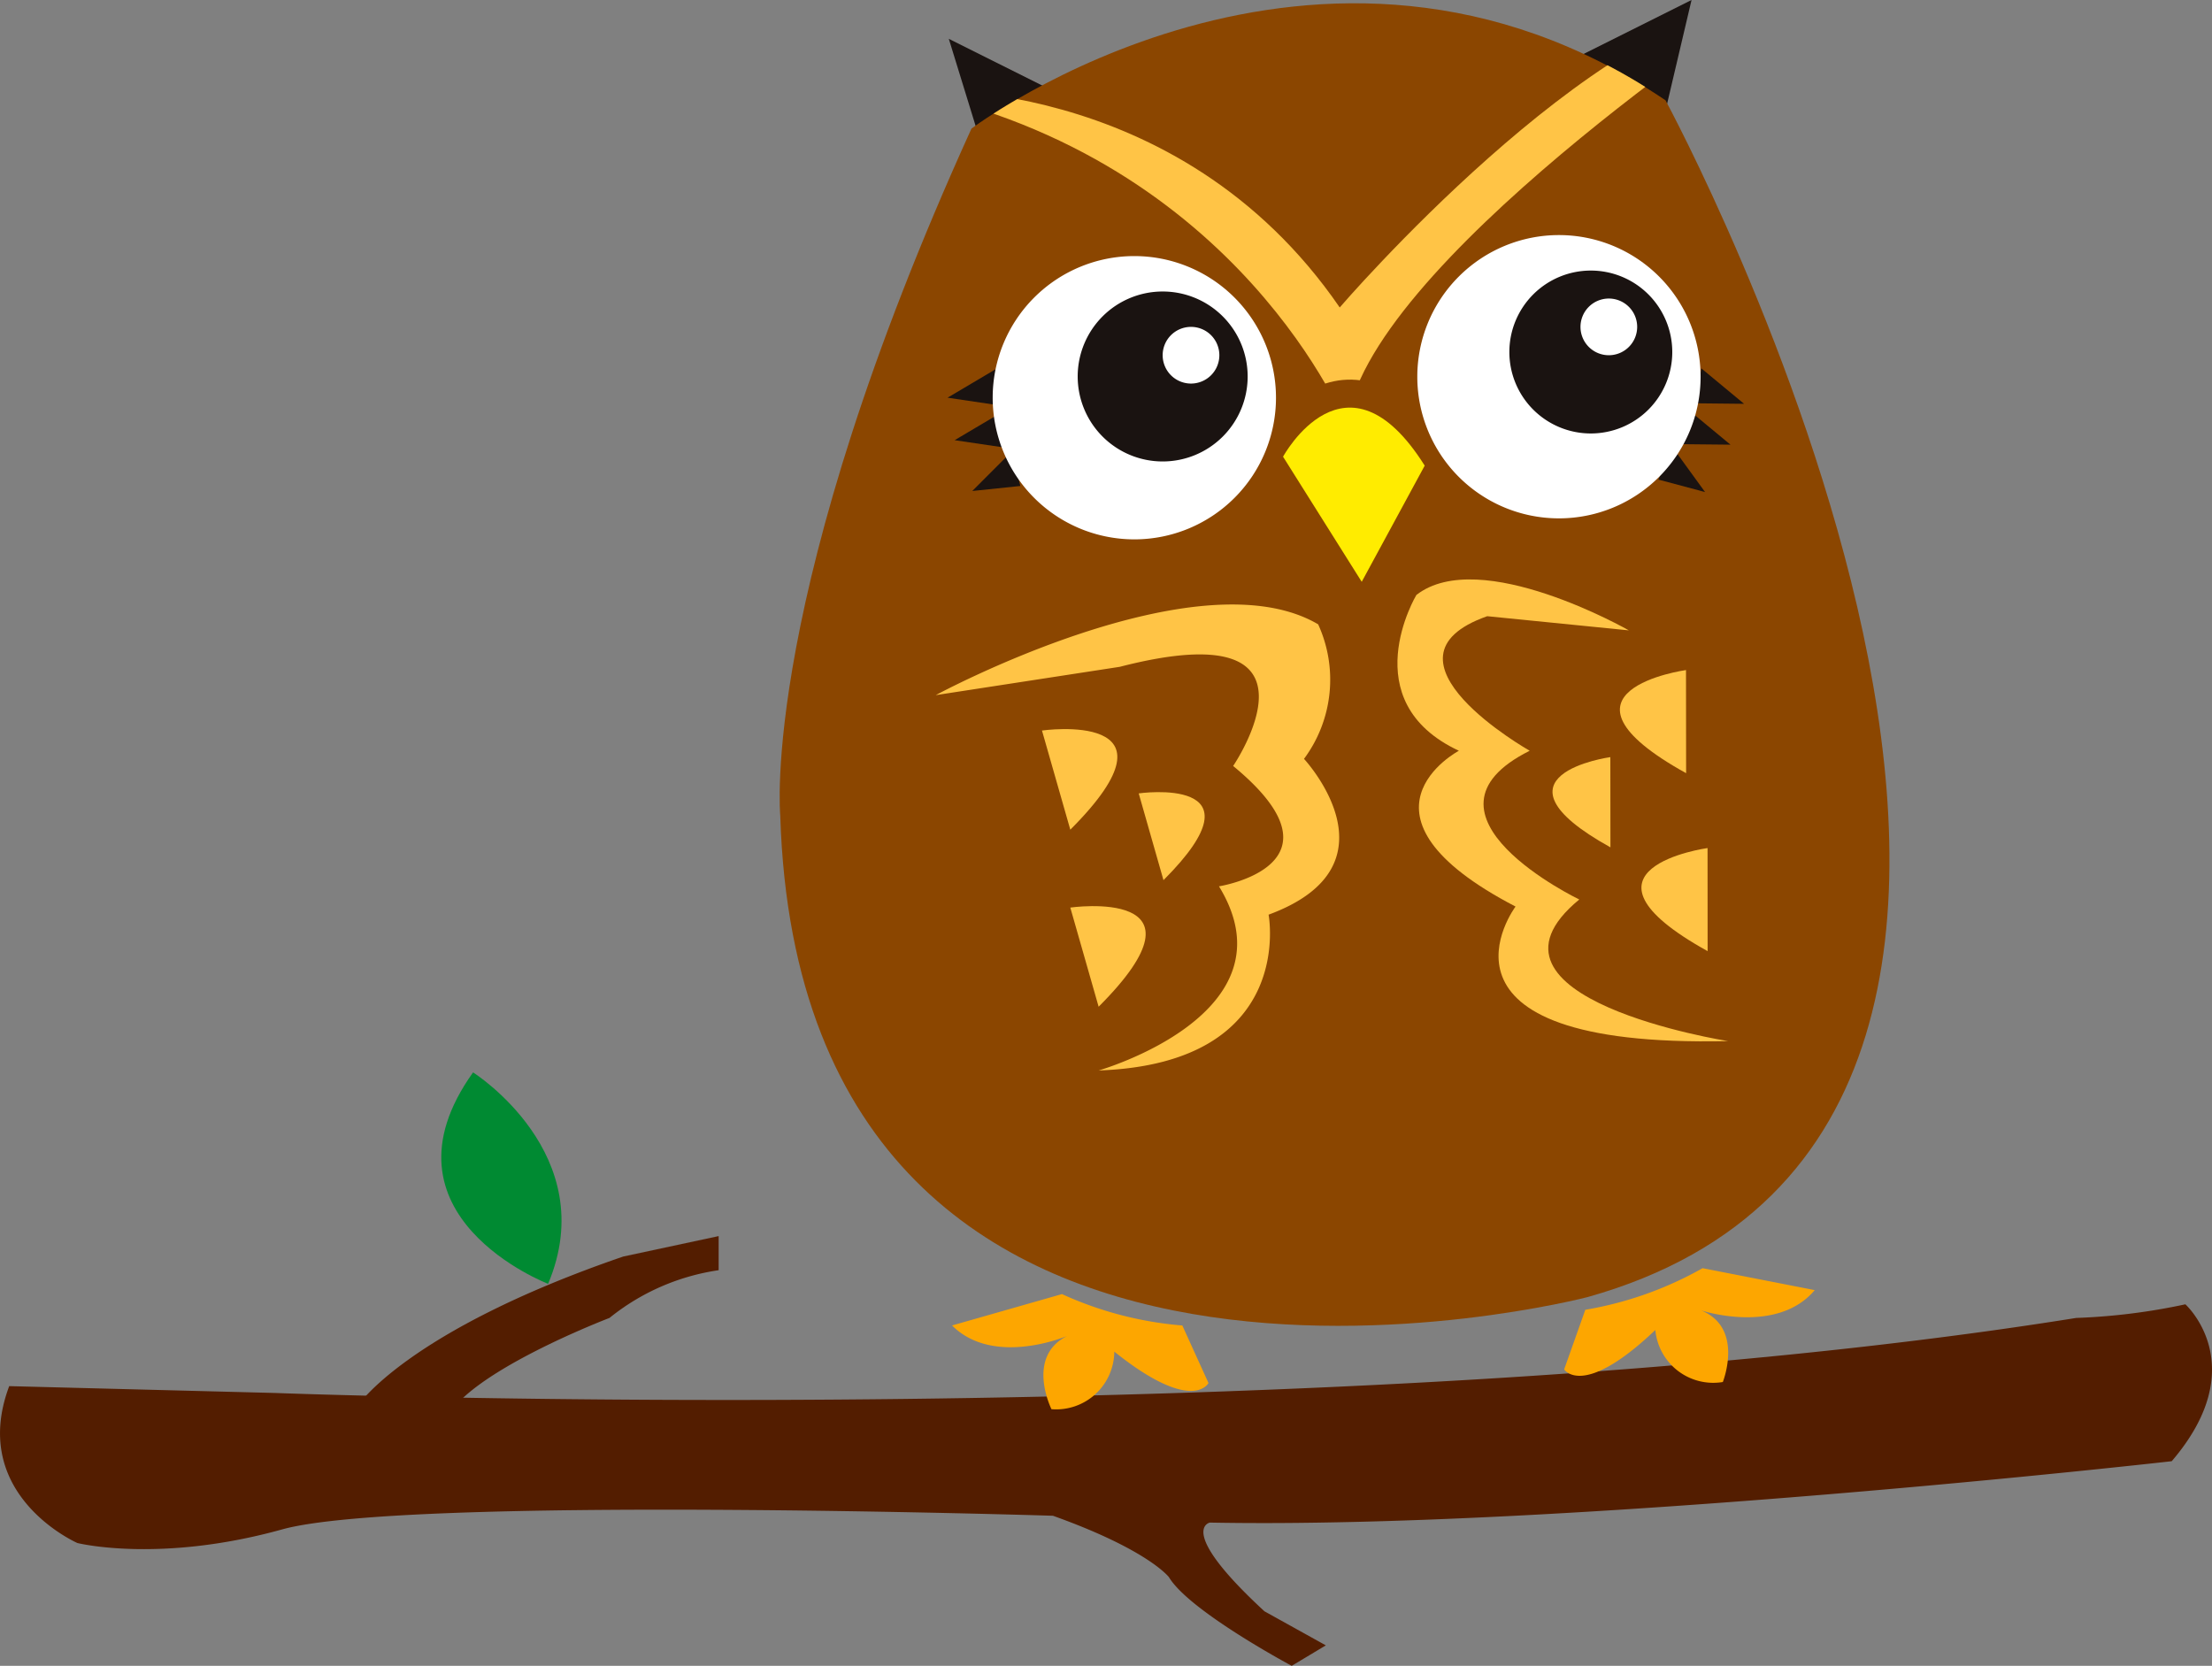 <svg id="グループ_31165" data-name="グループ 31165" xmlns="http://www.w3.org/2000/svg" xmlns:xlink="http://www.w3.org/1999/xlink" width="158.049" height="119.031" viewBox="0 0 158.049 119.031">
  <rect x="0" y="0" width="158.049" height="119.031" fill="#808080" stroke="none"/>
  <defs>
    <clipPath id="clip-path">
      <rect id="長方形_25684" data-name="長方形 25684" width="158.049" height="119.03" fill="none"/>
    </clipPath>
    <clipPath id="clip-path-2">
      <path id="パス_50490" data-name="パス 50490" d="M174.453,9.63c-15.18,33.4-13.662,49.083-13.662,49.083,1.518,49.083,57.685,34.409,57.685,34.409C263.512,80.473,224.043,7.6,224.043,7.6A39.1,39.1,0,0,0,201.83.674c-15.517,0-27.377,8.956-27.377,8.956" transform="translate(-160.748 -0.674)" fill="none"/>
    </clipPath>
  </defs>
  <path id="パス_50486" data-name="パス 50486" d="M331.588,0l-9.109,4.553L329.728,7.9Z" transform="translate(-210.726 0)" fill="#1a1311"/>
  <path id="パス_50487" data-name="パス 50487" d="M204.736,12.558l-9.109-4.553,2.025,6.578Z" transform="translate(-127.834 -5.231)" fill="#1a1311"/>
  <g id="グループ_31153" data-name="グループ 31153" transform="translate(0 0)">
    <g id="グループ_31152" data-name="グループ 31152" clip-path="url(#clip-path)">
      <path id="パス_50488" data-name="パス 50488" d="M174.453,9.631s24.795-18.724,49.59-2.025c0,0,39.469,72.868-5.567,85.517,0,0-56.167,14.674-57.685-34.409,0,0-1.518-15.687,13.662-49.083" transform="translate(-105.042 -0.441)" fill="#8b4600"/>
    </g>
  </g>
  <g id="グループ_31155" data-name="グループ 31155" transform="translate(55.706 0.233)">
    <g id="グループ_31154" data-name="グループ 31154" clip-path="url(#clip-path-2)">
      <path id="パス_50489" data-name="パス 50489" d="M187.152,6.588s19.229-1.411,30.868,15.535c0,0,18.216-21.184,30.361-21.888,0,0-28.843,19.064-29.855,30.359,0,0-7.591-19.066-31.374-24.007" transform="translate(-178.002 -0.387)" fill="#ffc446"/>
    </g>
  </g>
  <g id="グループ_31157" data-name="グループ 31157" transform="translate(0 0)">
    <g id="グループ_31156" data-name="グループ 31156" clip-path="url(#clip-path)">
      <path id="パス_50491" data-name="パス 50491" d="M198.782,76.163l-3.416,2.023,3.415.506Z" transform="translate(-127.663 -49.769)" fill="#1a1311"/>
      <path id="パス_50492" data-name="パス 50492" d="M200.242,84.925l-3.416,2.023,3.415.505Z" transform="translate(-128.617 -55.495)" fill="#1a1311"/>
      <path id="パス_50493" data-name="パス 50493" d="M203.272,93.133l-2.806,2.808,3.435-.358Z" transform="translate(-130.996 -60.858)" fill="#1a1311"/>
      <path id="パス_50494" data-name="パス 50494" d="M350.035,75.952l3.056,2.533-3.451-.036Z" transform="translate(-228.475 -49.631)" fill="#1a1311"/>
      <path id="パス_50495" data-name="パス 50495" d="M347.221,84.378l3.057,2.533-3.452-.035Z" transform="translate(-226.635 -55.138)" fill="#1a1311"/>
      <path id="パス_50496" data-name="パス 50496" d="M342.933,92.189l2.332,3.212-3.336-.891Z" transform="translate(-223.436 -60.241)" fill="#1a1311"/>
      <path id="パス_50497" data-name="パス 50497" d="M192.932,131.118s18.722-10.12,27.324-5.06a9.5,9.5,0,0,1-1.011,9.614s7.084,7.593-2.531,11.133c0,0,2.026,10.628-12.144,11.133,0,0,14.17-4.049,8.6-13.158,0,0,9.614-1.518,1.012-8.6,0,0,7.59-11.132-8.1-7.085Z" transform="translate(-126.073 -81.448)" fill="#ffc446"/>
      <path id="パス_50498" data-name="パス 50498" d="M214.834,150.437s10.626-1.518,2.024,7.084Z" transform="translate(-140.384 -98.237)" fill="#ffc446"/>
      <path id="パス_50499" data-name="パス 50499" d="M220.676,186.939s10.626-1.518,2.024,7.085Z" transform="translate(-144.202 -122.089)" fill="#ffc446"/>
      <path id="パス_50500" data-name="パス 50500" d="M234.78,163.419s9.3-1.328,1.77,6.2Z" transform="translate(-153.418 -106.728)" fill="#ffc446"/>
      <path id="パス_50501" data-name="パス 50501" d="M304.658,123.112s-10.626-6.072-15.18-2.53c0,0-4.554,7.59,3.036,11.132,0,0-8.6,4.553,4.048,11.133,0,0-7.591,10.119,15.18,9.614,0,0-19.228-3.035-10.626-10.119,0,0-12.651-6.073-3.542-10.628,0,0-11.639-6.578-3.036-9.614Z" transform="translate(-188.276 -78.07)" fill="#ffc446"/>
      <path id="パス_50502" data-name="パス 50502" d="M338.715,138.161s-10.633,1.47.008,7.368Z" transform="translate(-218.249 -90.282)" fill="#ffc446"/>
      <path id="パス_50503" data-name="パス 50503" d="M343.157,174.861s-10.633,1.468.005,7.366Z" transform="translate(-221.151 -114.264)" fill="#ffc446"/>
      <path id="パス_50504" data-name="パス 50504" d="M324.226,156.109s-9.3,1.285.007,6.447Z" transform="translate(-209.166 -102.01)" fill="#ffc446"/>
      <path id="パス_50505" data-name="パス 50505" d="M264.54,87.55s4.5-8.3,10.121.639l-4.5,8.3Z" transform="translate(-172.865 -54.917)" fill="#8b4600"/>
      <path id="パス_50506" data-name="パス 50506" d="M264.54,87.55s4.5-8.3,10.121.639l-4.5,8.3Z" transform="translate(-172.865 -54.917)" fill="none" stroke="#8b4600" stroke-width="4"/>
      <path id="パス_50507" data-name="パス 50507" d="M264.54,87.55s4.5-8.3,10.121.639l-4.5,8.3Z" transform="translate(-172.865 -54.917)" fill="#ffec00"/>
      <path id="パス_50508" data-name="パス 50508" d="M19.666,275.27s77.012,2.923,128.68-5.362a44.222,44.222,0,0,0,7.8-.974s4.873,4.387-.975,11.211c0,0-42.894,4.875-68.727,4.386,0,0-2.438.489,3.9,6.337l4.387,2.436-2.437,1.462s-7.311-3.9-8.773-6.335c0,0-1.463-1.95-8.287-4.388,0,0-46.305-1.461-55.079.976s-14.623.973-14.623.973-7.8-3.412-4.874-11.211Z" transform="translate(0 -175.736)" fill="#531d00"/>
      <path id="パス_50509" data-name="パス 50509" d="M73.626,267.054s3.412-5.362,19.01-10.723l6.823-1.462v2.437a16.092,16.092,0,0,0-7.8,3.411s-10.237,3.9-11.7,7.312Z" transform="translate(-48.111 -166.545)" fill="#531d00"/>
      <path id="パス_50510" data-name="パス 50510" d="M98.617,236.223s-12.672-4.873-5.362-15.109c0,0,9.261,5.849,5.362,15.109" transform="translate(-59.454 -144.488)" fill="#008a32"/>
      <path id="パス_50511" data-name="パス 50511" d="M204.15,266.828a25.68,25.68,0,0,0,8.6,2.243l1.869,4.113s-1.122,2.244-6.731-2.244a4.155,4.155,0,0,1-4.488,4.113s-1.869-3.74,1.122-5.235c0,0-5.235,2.244-8.227-.748Z" transform="translate(-128.271 -174.36)" fill="#fda600"/>
      <path id="パス_50512" data-name="パス 50512" d="M332.392,261.487a25.685,25.685,0,0,1-8.378,2.972l-1.512,4.258s1.31,2.14,6.515-2.813a4.156,4.156,0,0,0,4.822,3.717s1.543-3.885-1.566-5.122c0,0,5.408,1.791,8.133-1.445Z" transform="translate(-210.742 -170.87)" fill="#fda600"/>
      <path id="パス_50513" data-name="パス 50513" d="M224.917,62.92A10.121,10.121,0,1,1,214.8,52.8,10.121,10.121,0,0,1,224.917,62.92" transform="translate(-133.747 -34.502)" fill="#fff"/>
      <path id="パス_50514" data-name="パス 50514" d="M234.344,66.176a6.072,6.072,0,1,1-6.073-6.072,6.073,6.073,0,0,1,6.073,6.072" transform="translate(-145.198 -39.275)" fill="#1a1311"/>
      <path id="パス_50515" data-name="パス 50515" d="M243.769,69.425a2.025,2.025,0,1,1-2.025-2.025,2.025,2.025,0,0,1,2.025,2.025" transform="translate(-156.646 -44.043)" fill="#fff"/>
      <path id="パス_50516" data-name="パス 50516" d="M312.464,58.6a10.121,10.121,0,1,1-10.121-10.122A10.121,10.121,0,0,1,312.464,58.6" transform="translate(-190.955 -31.681)" fill="#fff"/>
      <path id="パス_50517" data-name="パス 50517" d="M322.843,61.608a5.82,5.82,0,1,1-5.819-5.82,5.821,5.821,0,0,1,5.819,5.82" transform="translate(-203.358 -36.455)" fill="#1a1311"/>
      <path id="パス_50518" data-name="パス 50518" d="M329.915,63.581a2.025,2.025,0,1,1-2.025-2.025,2.025,2.025,0,0,1,2.025,2.025" transform="translate(-212.938 -40.224)" fill="#fff"/>
    </g>
  </g>
</svg>
